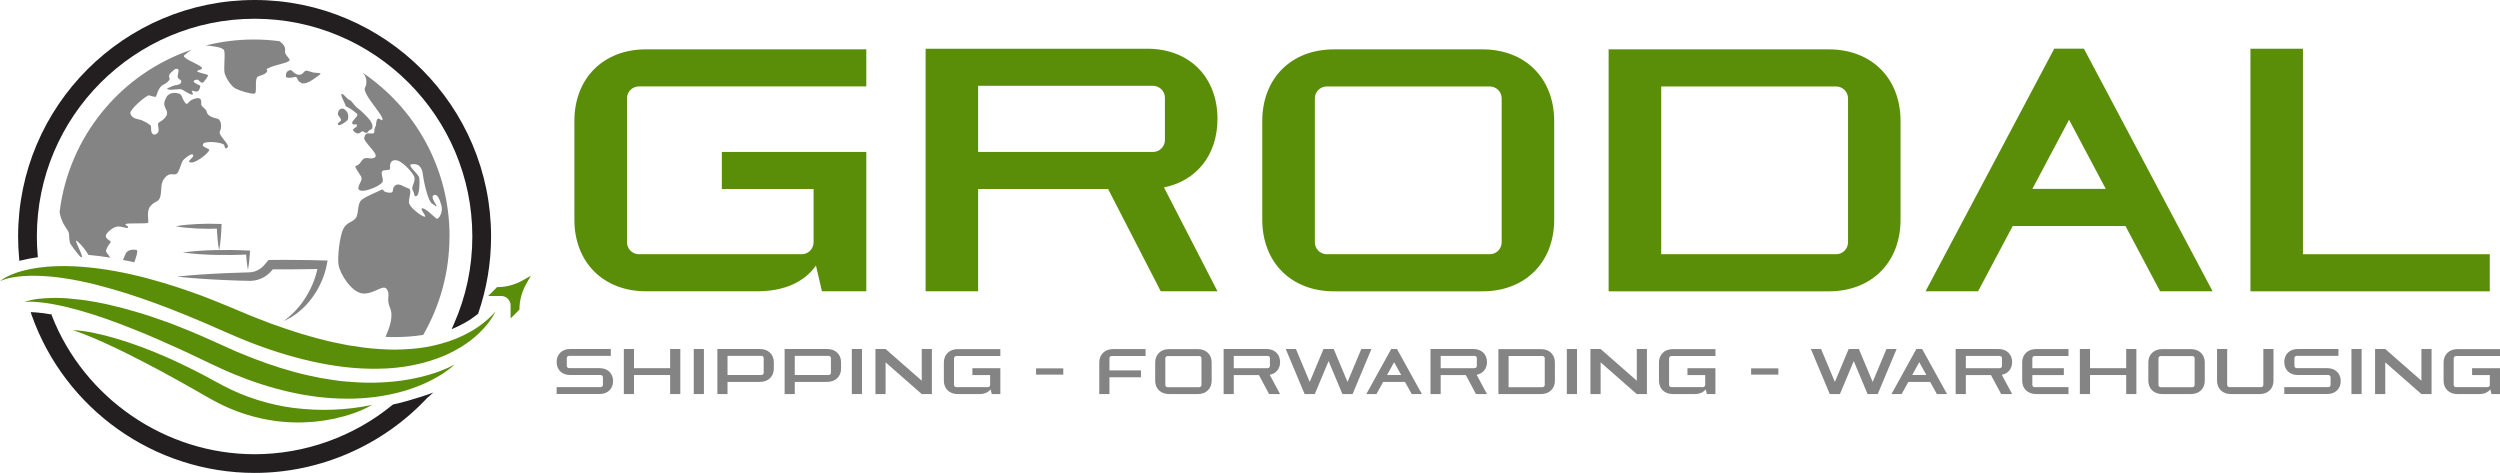 <?xml version="1.0" encoding="UTF-8"?>
<svg xmlns="http://www.w3.org/2000/svg" viewBox="0 0 744.02 140.76">
  <defs>
    <style>.cls-1{fill:#5a8e08;}.cls-1,.cls-2,.cls-3{stroke-width:0px;}.cls-2{fill:#231f20;}.cls-3{fill:#848484;}</style>
  </defs>
  <g id="Laag_1">
    <path class="cls-1" d="m154.59,92.14c0-2.66.69-5.28,2-7.6l1.35-2.4.11-.11-.07.04.04-.07-.11.11-2.4,1.35c-2.32,1.31-4.94,2-7.6,2h0l-2.6,2.6.03.03h3.83c1.53,0,2.77,1.25,2.78,2.78v3.83s.04.03.04.03l2.6-2.6h0Z"></path>
    <path class="cls-3" d="m39.97,78.06l-.14-.03c-1.11-.25-2.19-.47-3.26-.68.32-.5.49-1.14.8-1.8.57-1.21,1.98-1.35,3.15-1.21.78.1-.04,2.23-.55,3.72Z"></path>
    <path class="cls-3" d="m53.1,51.01c-.91,1.91-2.04-.14-3.8,1.64-1.77,1.77-1.06,3.62-1.55,5.67-.49,2.05-1.41,1.27-2.89,2.91-1.49,1.63-.43,4.68-.82,5.07-.38.39-6.45-.04-6.66.43-.2.46.78.35.74.92-.04.58-1.73-.32-3.07-.24-1.34.07-3.43,1.84-3.55,2.71-.11.87,1.09,1.39,1.37,1.71.28.31,0,.16-.83,1.58-.82,1.41-.46,1.47.03,2.22.16.24.43.64.75,1.06-2.22-.36-4.4-.64-6.54-.84-.99-1.93-3.35-4.35-3.63-4.23-.27.11,1.09,2.66,1.58,4.06.15.43.22.74.15.86-.13.22-.62-.25-1.18-.93-.81-.97-1.77-2.35-2.1-2.83-.57-.82-.43-1.91-.57-3.23-.13-1.25-2.13-2.54-2.8-6.41,2.76-22.65,18.38-41.3,39.28-48.35-1.02.67-1.93,1.47-2.18,1.67-.38.31.23.68.75,1.09.52.4,3.88,1.84,4.42,2.5.54.66-.94.69-1.31,1.07-.38.37,2.84.95,3.17,1.18.33.23-1.11,2.05-1.52,2.3-.43.23-1.3-.81-1.41-.86-.12-.05-1.06-.05-1.29.4-.24.46,1.97,1.35,1.97,1.35,0,0-.05,1.12-.63,1.59-.59.47-1.48-.17-1.81-.05-.33.11.59.95.09,1.11-.49.17-2.4-1.13-3.1-1.49-.72-.35-3.44.31-4.15-.05-.7-.35.2-.38,1.15-.9.97-.52,2.24-.23,2.68-1.06.46-.83-.44-.83-.86-1.47-.42-.64.66-2.46-.17-2.65-.82-.19-.91.26-1.92,1.09-1.01.83-.37,1.9-.37,1.9,0,0-.24.89-1.91,1.7-1.67.8-1.94,3.52-2.3,3.6-.35.07-1.3-.25-1.94-.43-.63-.19-5.71,4.11-5.57,5.28.14,1.17,1.49,1.74,2.61,1.91,1.12.18,3.03,1.38,3.38,1.74s0,1.49.39,2.2c.38.71,1.02.71,1.69.1.67-.6.14-2.03.14-2.66s1.12-.74,2.08-1.88c.95-1.13.74-1.7.1-3.02-.63-1.31-.13-2.01.16-2.76.28-.76,1.17-1.85,3.1-1.61,1.93.23,1.37.99,2.45,2.6,1.08,1.61.65-.2,3-.9,2.35-.71,1.95.92,2,1.7.05.78,1.46,1.21,1.65,2.27.19,1.07,1.72,1.68,3.08,1.96,1.37.29,1.41,2.8.8,3.81-.6,1.01,2.83,3.8,2.38,4.58-.45.78-.97.46-1.03-.42-.07-.88-5.34-1.44-6.19-.59-.84.86.64,1.21,1.55,1.7.92.5-3.8,4.26-5.35,3.97-1.55-.28.85-1.27.71-2.12-.14-.86-1.77.28-2.69,1.13-.91.85-.77,1.7-1.69,3.62Z"></path>
    <path class="cls-3" d="m80.46,20.01c-2.05.85-.56.57-.99,1.27-.42.71-1.06.92-2.54,1.42-1.48.5-.14,5.11-1.27,5.18-1.13.07-4.09-.78-5.5-1.49-1.41-.71-2.75-2.98-3.24-4.33-.49-1.35.21-5.75-.21-7.02-.37-1.12-4.15-1.38-5.44-1.51,4.56-1.15,9.34-1.77,14.26-1.77,2.59,0,5.14.17,7.65.5,1.12.8,1.85,1.79,1.66,2.78-.21,1.13.92,1.85,1.34,2.69.42.85-3.67,1.42-5.71,2.27Z"></path>
    <path class="cls-3" d="m133.77,70.35c0,10.68-2.84,20.69-7.82,29.32-1.34.22-2.7.38-4.12.48-1.26.1-2.55.14-3.9.17h-.44c-.45,0-.89,0-1.34-.02-.48,0-.96-.03-1.41-.04,1.18-2.72,2.44-6.15,1.34-8.64-1.24-2.8.2-3.83-.93-5.53-1.12-1.7-3.95,1.65-7.33,1.23-3.38-.43-6.63-5.96-7.05-8.37-.43-2.42.37-8.85,1.4-10.83,1.04-1.99,2.35-1.8,3.55-3.03,1.2-1.23.47-4.44,1.89-5.59,1.4-1.13,3.95-2.04,5.5-2.84,1.54-.79.2.37,2.4.65,2.18.28.84-.86,1.97-1.99,1.12-1.13,2.75.36,4.02.72,1.27.35.14,2.76.21,4.18.07,1.42,3.52,4.04,4.58,4.26,1.06.21-1.55-2.34-.63-2.48.92-.14,3.6,2.62,4.23,3.05.63.42,2.04-1.91,1.48-3.9-.56-1.99-1.26-3.62-2.32-3.05-1.06.57.85,2.77.85,3.19s-.28-.07-1.34-.71c-1.06-.64-2.33-5.67-2.69-8.58-.34-2.91-1.83-3.34-3.38-3.12-1.54.21,2.05,2.84,2.26,3.97.21,1.13.14,5.11-.77,5.47-.92.35-.43-.43-1.13-1.65-.7-1.22,1.2-2.75.29-4.39-.92-1.63-3.46-4.18-4.94-4.54-1.48-.35-2.19.57-2.12,1.84.07,1.28-.14.86-1.76,1.11-1.63.26.07,2.58-.5,3.5-.57.92-3.24,2.13-4.94,2.47-1.69.34-2.89.02-1.83-1.97,1.06-1.99.49-1.91-.77-4.01-1.27-2.08-.07-.54,1.2-2.59,1.26-2.05,2.4-.35,4.02-1.21,1.63-.85-3.52-4.68-3.1-5.96.42-1.27.57-1.27,2.04-1.2,1.49.07.63-.57,1.2-1.85.57-1.27,0,0,.42-1.84.43-1.85,1.77.57,1.77-.57s-3.6-5.04-4.8-7.45c-1.2-2.42.15-1.5,0-4.04-.06-1.02-.54-1.75-1.12-2.34,15.61,10.5,25.88,28.4,25.88,48.71Z"></path>
    <path class="cls-3" d="m86.88,21.04s1.16,1.35,2.29,1.21c1.13-.14,1.27-1.17,1.94-1.21.67-.04,1.62.54,2.61.61s2.22.02,1.38.61-3.88,3.18-5.43,2.44c-1.55-.74-.95-2.1-2.08-1.76-1.13.34-2.5.27-2.5-.15s-.04-.89.28-1.35,1.12-.78,1.52-.39Z"></path>
    <path class="cls-3" d="m109.71,35.31c-.73-.9-2.37-2.48-3.38-3.22-1.01-.73-1.57-2.1-2.35-2.36-.78-.26-1.62-1.82-2.26-1.77s.94,2.7,1.06,3.33.94.54,2.33,1.66c1.39,1.11,1.5.99,1.03,1.73-.47.73-1.76,1.7-1.22,2.2.54.5,1.22-.28,1.32.47.09.76-2.2.92-.59,2.03,1.6,1.11,1.79-.92,2.73-.09.94.83,1.29-.5,1.67-.61s.92-.31.78-1.32c-.14-1.02-1.1-2.03-1.1-2.03Z"></path>
    <path class="cls-3" d="m103.17,33.18c-.05-.05-.87-1.21-1.74-.78-.87.43-.98,1.49-.77,1.89.21.4,1.13,1.3.73,1.7s-1.15.73-.73,1.18c.42.45,2.42-1.02,2.77-1.44s.27-2.03-.26-2.55Z"></path>
    <path class="cls-2" d="m117.08,120.36l-.14.03-.11.09c-11.55,9.48-26.13,14.7-41.05,14.7-26.46,0-50.73-16.58-60.37-41.27l-.06-.38h-.41c-1.22-.23-2.46-.4-3.77-.51-.42-.05-.81-.08-1.17-.09l-.88-.02.29.83c9.92,28.11,36.59,47,66.38,47,19.37,0,38.08-8.13,51.34-22.31l1.84-1.61c-1.68.71-6.01,1.98-7.9,2.54-1.23.35-2.53.68-3.97.98Z"></path>
    <path class="cls-2" d="m75.77,0C36.96,0,5.39,31.57,5.39,70.38c0,2.2.1,4.41.31,6.56l.07.7.69-.17c.69-.17,1.39-.34,2.14-.48.69-.13,1.38-.25,2.1-.35l.57-.08-.05-.58c-.17-1.83-.25-3.72-.25-5.6C10.97,34.65,40.04,5.58,75.77,5.58s64.8,29.07,64.8,64.8c0,9.1-1.86,17.89-5.52,26.14l-.64,1.45,1.45-.65c.82-.37,1.67-.8,2.61-1.33,1.18-.65,2.34-1.44,3.66-2.48l.15-.11.06-.18c2.53-7.34,3.81-15.02,3.81-22.84C146.15,31.57,114.58,0,75.77,0Z"></path>
    <path class="cls-2" d="m7.74,85.86s.03,0,.05,0h-.05Z"></path>
    <path class="cls-1" d="m143.98,96.02c-1.26,1-2.57,1.91-3.95,2.67-2.75,1.57-5.67,2.76-8.69,3.57-3,.86-6.08,1.37-9.19,1.59-1.55.13-3.11.16-4.66.2-1.56-.05-3.12-.04-4.68-.18-3.12-.17-6.22-.65-9.32-1.14-1.54-.32-3.08-.61-4.62-.94-1.53-.38-3.07-.7-4.59-1.14-1.52-.45-3.05-.81-4.56-1.3-1.51-.49-3.03-.94-4.53-1.46l-4.5-1.57-4.46-1.72c-1.49-.55-2.95-1.21-4.43-1.81l-4.5-1.88c-1.52-.64-3.05-1.26-4.59-1.85-1.53-.61-3.07-1.21-4.64-1.75-6.22-2.25-12.56-4.2-19.05-5.66-6.49-1.45-13.12-2.4-19.82-2.47-3.34,0-6.7.21-9.99.85-1.64.33-3.27.74-4.84,1.31-1.55.6-3.11,1.28-4.38,2.34,1.49-.69,3.07-1.04,4.66-1.26,1.58-.24,3.18-.34,4.77-.36,3.19,0,6.37.22,9.52.73,6.31.89,12.48,2.59,18.58,4.48,6.09,1.92,12.09,4.18,18.03,6.6,1.49.6,2.97,1.23,4.44,1.85,1.48.61,2.95,1.26,4.42,1.92l2.21.97,2.28.98c1.53.64,3.04,1.33,4.59,1.92,6.17,2.47,12.55,4.5,19.1,6,6.54,1.47,13.28,2.37,20.08,2.22,6.78-.06,13.64-1.34,19.91-4.02,3.1-1.41,6.06-3.14,8.63-5.33,2.55-2.19,4.84-4.74,6.26-7.72-1.04,1.27-2.23,2.37-3.5,3.36Z"></path>
    <path class="cls-1" d="m103.31,113.58c-2.69-.21-5.36-.66-8.01-1.11-2.65-.54-5.29-1.09-7.89-1.83-5.22-1.42-10.34-3.22-15.36-5.31-2.55-1.01-4.95-2.17-7.52-3.31-2.59-1.13-5.14-2.33-7.76-3.4l-3.94-1.57-1.97-.78-2-.71-4.01-1.4c-1.34-.46-2.71-.84-4.06-1.26-5.43-1.62-10.97-2.96-16.62-3.69-1.41-.17-2.84-.3-4.25-.43-1.43-.04-2.84-.18-4.28-.11-2.83.06-5.74.24-8.4,1.22,1.4-.15,2.78-.11,4.16.03,1.38.12,2.74.29,4.1.55,1.36.21,2.7.56,4.04.83,1.34.35,2.67.67,3.99,1.04,5.29,1.48,10.47,3.35,15.59,5.39,5.12,2,10.16,4.25,15.18,6.53,2.51,1.14,4.99,2.37,7.48,3.55l3.85,1.79c1.29.61,2.6,1.17,3.93,1.72,5.29,2.18,10.75,4,16.37,5.27,5.61,1.29,11.37,2.04,17.15,2.06,5.77.05,11.57-.68,17.1-2.27,2.76-.81,5.45-1.83,8-3.13,2.54-1.3,5-2.79,7.06-4.73-4.97,2.62-10.36,3.97-15.73,4.75-5.39.73-10.82.81-16.19.29Z"></path>
    <path class="cls-1" d="m87.63,121.45c-7.53-.99-14.8-3.25-21.46-6.8l-5.18-2.79c-1.74-.96-3.54-1.82-5.32-2.71-1.77-.9-3.61-1.69-5.41-2.54-1.83-.78-3.65-1.6-5.51-2.32l-2.79-1.08-2.83-.99c-1.9-.63-3.78-1.28-5.71-1.8-3.85-1.05-7.76-2-11.76-2.18,3.77,1.24,7.36,2.83,10.91,4.47,3.56,1.64,7.05,3.39,10.52,5.2,3.47,1.79,6.9,3.66,10.32,5.56,1.7.97,3.42,1.89,5.11,2.88l2.54,1.46,1.28.72,1.35.74c7.22,3.95,15.42,6.21,23.6,6.44,2.05.06,4.09-.01,6.12-.18,2.03-.2,4.04-.5,6.02-.91,3.94-.89,7.83-2.11,11.3-4.12-7.77,1.64-15.57,1.86-23.11.93Z"></path>
    <path class="cls-3" d="m52.64,82.32c2.43-.27,4.86-.46,7.29-.63,2.43-.16,4.86-.3,7.29-.4,2.4-.11,4.92-.19,7.23-.25,1-.08,1.97-.41,2.8-.95.87-.51,1.44-1.24,2.27-2.24l.4-.48h.66c2.57-.04,5.13-.04,7.7,0,2.57,0,5.13.06,7.7.13l1.51.04-.27,1.39c-.37,1.93-.97,3.6-1.74,5.28-.75,1.67-1.69,3.24-2.8,4.68-1.08,1.46-2.35,2.77-3.75,3.9-1.37,1.17-2.95,2.04-4.53,2.8,1.39-1.1,2.74-2.2,3.87-3.51,1.17-1.26,2.17-2.66,3.04-4.12.86-1.46,1.6-2.99,2.18-4.58.57-1.57,1.02-3.26,1.25-4.8l1.24,1.43c-2.57.07-5.13.12-7.7.13-2.57.03-5.13.04-7.7,0l1.05-.48c-.43.48-.73.87-1.27,1.43-.51.51-1.08.96-1.7,1.33-1.24.73-2.67,1.13-4.09,1.17-2.55-.02-4.89-.13-7.35-.23-2.43-.1-4.86-.24-7.29-.4-2.43-.17-4.86-.36-7.29-.63Z"></path>
    <path class="cls-3" d="m54.35,75.15c3.24-.44,6.48-.65,9.72-.72,3.24-.07,6.48-.04,9.72.13l.62.03-.03.55c-.05.87-.13,1.73-.22,2.6-.12.87-.2,1.73-.37,2.6-.17-.87-.24-1.73-.37-2.6-.09-.87-.17-1.73-.22-2.6l.59.59c-3.24.17-6.48.2-9.72.13-3.24-.07-6.48-.28-9.72-.72Z"></path>
    <path class="cls-3" d="m52.28,67.34c2.16-.4,4.32-.56,6.47-.67,2.16-.11,4.32-.1,6.47-.03l.73.02-.03.68c-.09,2.4-.27,4.81-.7,7.21-.44-2.4-.61-4.81-.7-7.21l.7.7c-2.16.07-4.32.08-6.47-.03-2.16-.11-4.32-.27-6.47-.67Z"></path>
  </g>
  <g id="Laag_2">
    <path class="cls-1" d="m186.6,29.29v42.81c0,1.97,1.59,3.56,3.56,3.56h48.41c1.96,0,3.56-1.59,3.56-3.56v-8.78h0v-7.07h-27.31v-11.04h43v41.48h-13.2l-1.78-7.65c-3.55,4.98-9.5,7.65-17.56,7.65h-32.98c-12.75,0-21.36-8.61-21.36-21.36v-29.29c0-12.75,8.61-21.36,21.36-21.36h65.52v11.04h-67.67c-1.96,0-3.56,1.59-3.56,3.56Z"></path>
    <path class="cls-1" d="m346.4,55.76l15.93,30.93h-16.88l-15.67-30.44h-38.68v30.44h-15.63V14.5h65.98c12.48,0,20.88,8.4,20.88,20.88,0,10.74-6.23,18.45-15.93,20.39Zm-55.3-10.54h52.03c1.96,0,3.56-1.6,3.56-3.56v-12.56c0-1.97-1.6-3.56-3.56-3.56h-52.03v19.68Z"></path>
    <path class="cls-1" d="m397.02,14.69h44.16c12.75,0,21.36,8.61,21.36,21.36v29.29c0,12.74-8.61,21.36-21.36,21.36h-44.16c-12.75,0-21.36-8.61-21.36-21.36v-29.29c0-12.75,8.61-21.36,21.36-21.36Zm49.89,57.41V29.29c0-1.97-1.59-3.56-3.56-3.56h-48.48c-1.97,0-3.56,1.59-3.56,3.56v42.81c0,1.97,1.59,3.56,3.56,3.56h48.48c1.97,0,3.56-1.59,3.56-3.56Z"></path>
    <path class="cls-1" d="m565.62,36.05v29.29c0,12.75-8.61,21.36-21.36,21.36h-65.52V14.69h65.52c12.75,0,21.36,8.61,21.36,21.36Zm-15.63-6.76c0-1.96-1.59-3.56-3.56-3.56h-52.04v49.93h52.04c1.97,0,3.56-1.59,3.56-3.56V29.29Z"></path>
    <path class="cls-1" d="m632.55,67.25h-33.54l-10.32,19.44h-15.63l34.9-65.79,3.4-6.41h8.83l3.4,6.41,34.9,65.79h-15.63l-10.31-19.44Zm-5.86-11.04l-10.92-20.57-10.92,20.57h21.83Z"></path>
    <path class="cls-1" d="m740.98,75.66v11.04h-71.23V14.5h15.63v61.16h55.59Z"></path>
    <path class="cls-3" d="m181.77,105.91h-12.4c-.38,0-.69.3-.69.66v2.33c0,.37.31.66.69.66h9.08c2.4,0,4.01,1.55,4.01,3.85s-1.61,3.85-4.01,3.85h-12.79v-2.05h13.09c.38,0,.69-.3.69-.66v-2.28c0-.37-.31-.66-.69-.66h-9.08c-2.4,0-4.01-1.55-4.01-3.85v-.05c0-2.3,1.61-3.85,4.01-3.85h12.11v2.05Z"></path>
    <path class="cls-3" d="m202.47,103.86v13.41h-3.03v-5.66h-10.76v5.66h-3.02v-13.41h3.02v5.71h10.76v-5.71h3.03Z"></path>
    <path class="cls-3" d="m209.49,103.86v13.41h-3.02v-13.41h3.02Z"></path>
    <path class="cls-3" d="m230.3,107.83v1.86c0,2.37-1.67,3.97-4.13,3.97h-9.65v3.62h-3.02v-13.41h12.67c2.47,0,4.13,1.6,4.13,3.97Zm-3.02-1.26c0-.37-.31-.66-.69-.66h-10.07v5.7h10.07c.38,0,.69-.3.69-.66v-4.37Z"></path>
    <path class="cls-3" d="m250.31,107.83v1.86c0,2.37-1.67,3.97-4.13,3.97h-9.65v3.62h-3.02v-13.41h12.67c2.47,0,4.13,1.6,4.13,3.97Zm-3.02-1.26c0-.37-.31-.66-.69-.66h-10.07v5.7h10.07c.38,0,.69-.3.69-.66v-4.37Z"></path>
    <path class="cls-3" d="m256.53,103.86v13.41h-3.02v-13.41h3.02Z"></path>
    <path class="cls-3" d="m277.34,115.96v1.32h-3.02s-10.76-9.44-10.76-9.44v9.44h-3.02v-13.41h3.02l10.76,9.43v-9.43h3.02v12.08h.02s-.02.02-.02.02Z"></path>
    <path class="cls-3" d="m283.92,106.61v7.95c0,.37.31.66.69.66h9.37c.38,0,.69-.3.69-.66v-1.63h0v-1.31h-5.28v-2.05h8.32v7.71h-2.55l-.35-1.42c-.69.92-1.84,1.42-3.4,1.42h-6.38c-2.47,0-4.13-1.6-4.13-3.97v-5.44c0-2.37,1.67-3.97,4.13-3.97h12.68v2.05h-13.09c-.38,0-.69.3-.69.66Z"></path>
    <path class="cls-3" d="m308.34,111.49v-1.86h8.1v1.86h-8.1Z"></path>
    <path class="cls-3" d="m330.18,106.61v3.62h9.38v2.05h-9.38v4.99h-3.03v-9.41c0-2.37,1.67-3.97,4.13-3.97h9.65v2.05h-10.07c-.38,0-.69.3-.69.66Z"></path>
    <path class="cls-3" d="m347.92,103.9h8.55c2.47,0,4.13,1.6,4.13,3.97v5.44c0,2.37-1.67,3.97-4.13,3.97h-8.55c-2.47,0-4.13-1.6-4.13-3.97v-5.44c0-2.37,1.67-3.97,4.13-3.97Zm9.65,10.67v-7.95c0-.37-.31-.66-.69-.66h-9.38c-.38,0-.69.3-.69.66v7.95c0,.37.31.66.69.66h9.38c.38,0,.69-.3.69-.66Z"></path>
    <path class="cls-3" d="m377.88,111.53l3.08,5.75h-3.27l-3.03-5.66h-7.48v5.66h-3.02v-13.41h12.77c2.41,0,4.04,1.56,4.04,3.88,0,2-1.21,3.43-3.08,3.79Zm-10.7-1.96h10.07c.38,0,.69-.3.69-.66v-2.33c0-.37-.31-.66-.69-.66h-10.07v3.66Z"></path>
    <path class="cls-3" d="m408.16,103.86l-5.62,13.41h-3.03l-4.11-9.81-4.11,9.81h-3.03l-5.62-13.41h3.03l4.11,9.81,4.11-9.81h3.03l4.11,9.81,4.11-9.81h3.02Z"></path>
    <path class="cls-3" d="m418.14,113.66h-6.49l-2,3.61h-3.02l6.75-12.22.66-1.19h1.71l.66,1.19,6.75,12.22h-3.03l-2-3.61Zm-1.13-2.05l-2.11-3.82-2.11,3.82h4.22Z"></path>
    <path class="cls-3" d="m439.46,111.53l3.08,5.75h-3.27l-3.03-5.66h-7.48v5.66h-3.03v-13.41h12.77c2.41,0,4.04,1.56,4.04,3.88,0,2-1.21,3.43-3.08,3.79Zm-10.7-1.96h10.07c.38,0,.69-.3.69-.66v-2.33c0-.37-.31-.66-.69-.66h-10.07v3.66Z"></path>
    <path class="cls-3" d="m462.75,107.87v5.44c0,2.37-1.67,3.97-4.13,3.97h-12.68v-13.38h12.68c2.47,0,4.13,1.6,4.13,3.97Zm-3.02-1.26c0-.37-.31-.66-.69-.66h-10.07v9.28h10.07c.38,0,.69-.3.69-.66v-7.95Z"></path>
    <path class="cls-3" d="m469.33,103.86v13.41h-3.03v-13.41h3.03Z"></path>
    <path class="cls-3" d="m490.14,115.96v1.32h-3.02s-10.76-9.44-10.76-9.44v9.44h-3.03v-13.41h3.03l10.76,9.43v-9.43h3.02v12.08h.02s-.02.02-.02.02Z"></path>
    <path class="cls-3" d="m496.73,106.61v7.95c0,.37.31.66.69.66h9.37c.38,0,.69-.3.69-.66v-1.63h0v-1.31h-5.28v-2.05h8.32v7.71h-2.55l-.34-1.42c-.69.92-1.84,1.42-3.4,1.42h-6.38c-2.47,0-4.13-1.6-4.13-3.97v-5.44c0-2.37,1.67-3.97,4.13-3.97h12.68v2.05h-13.09c-.38,0-.69.3-.69.66Z"></path>
    <path class="cls-3" d="m521.15,111.49v-1.86h8.1v1.86h-8.1Z"></path>
    <path class="cls-3" d="m564.45,103.86l-5.62,13.41h-3.03l-4.11-9.81-4.11,9.81h-3.03l-5.62-13.41h3.03l4.11,9.81,4.11-9.81h3.03l4.11,9.81,4.11-9.81h3.02Z"></path>
    <path class="cls-3" d="m574.43,113.66h-6.49l-2,3.61h-3.02l6.75-12.22.66-1.19h1.71l.66,1.19,6.75,12.22h-3.03l-2-3.61Zm-1.13-2.05l-2.11-3.82-2.11,3.82h4.22Z"></path>
    <path class="cls-3" d="m595.75,111.53l3.08,5.75h-3.27l-3.03-5.66h-7.48v5.66h-3.03v-13.41h12.77c2.41,0,4.04,1.56,4.04,3.88,0,2-1.21,3.43-3.08,3.79Zm-10.7-1.96h10.07c.38,0,.69-.3.69-.66v-2.33c0-.37-.31-.66-.69-.66h-10.07v3.66Z"></path>
    <path class="cls-3" d="m604.84,106.61v2.96h9.38v2.05h-9.38v2.94c0,.36.31.66.69.66h10.07v2.05h-9.65c-2.47,0-4.13-1.6-4.13-3.97v-5.44c0-2.37,1.67-3.97,4.13-3.97h9.65v2.05h-10.07c-.38,0-.69.3-.69.66Z"></path>
    <path class="cls-3" d="m635.8,103.86v13.41h-3.03v-5.66h-10.76v5.66h-3.03v-13.41h3.03v5.71h10.76v-5.71h3.03Z"></path>
    <path class="cls-3" d="m643.49,103.9h8.54c2.47,0,4.13,1.6,4.13,3.97v5.44c0,2.37-1.67,3.97-4.13,3.97h-8.54c-2.47,0-4.13-1.6-4.13-3.97v-5.44c0-2.37,1.67-3.97,4.13-3.97Zm9.65,10.67v-7.95c0-.37-.31-.66-.69-.66h-9.38c-.38,0-.69.3-.69.66v7.95c0,.37.31.66.69.66h9.38c.38,0,.69-.3.69-.66Z"></path>
    <path class="cls-3" d="m676.61,103.86v9.45c0,2.37-1.67,3.97-4.13,3.97h-8.54c-2.47,0-4.13-1.6-4.13-3.97v-9.45h3.02v10.7c0,.37.31.66.69.66h9.38c.38,0,.69-.3.69-.66v-10.7h3.03Z"></path>
    <path class="cls-3" d="m695.93,105.91h-12.4c-.38,0-.69.3-.69.66v2.33c0,.37.31.66.69.66h9.08c2.4,0,4.01,1.55,4.01,3.85s-1.61,3.85-4.01,3.85h-12.79v-2.05h13.09c.38,0,.69-.3.69-.66v-2.28c0-.37-.31-.66-.69-.66h-9.08c-2.4,0-4.01-1.55-4.01-3.85v-.05c0-2.3,1.61-3.85,4.01-3.85h12.11v2.05Z"></path>
    <path class="cls-3" d="m702.84,103.86v13.41h-3.03v-13.41h3.03Z"></path>
    <path class="cls-3" d="m723.65,115.96v1.32h-3.02s-10.76-9.44-10.76-9.44v9.44h-3.03v-13.41h3.03l10.76,9.43v-9.43h3.02v12.08h.02s-.02.02-.02.02Z"></path>
    <path class="cls-3" d="m730.24,106.61v7.95c0,.37.31.66.69.66h9.37c.38,0,.69-.3.69-.66v-1.63h0v-1.31h-5.28v-2.05h8.32v7.71h-2.55l-.34-1.42c-.69.92-1.84,1.42-3.4,1.42h-6.38c-2.47,0-4.13-1.6-4.13-3.97v-5.44c0-2.37,1.67-3.97,4.13-3.97h12.68v2.05h-13.09c-.38,0-.69.3-.69.66Z"></path>
  </g>
</svg>
